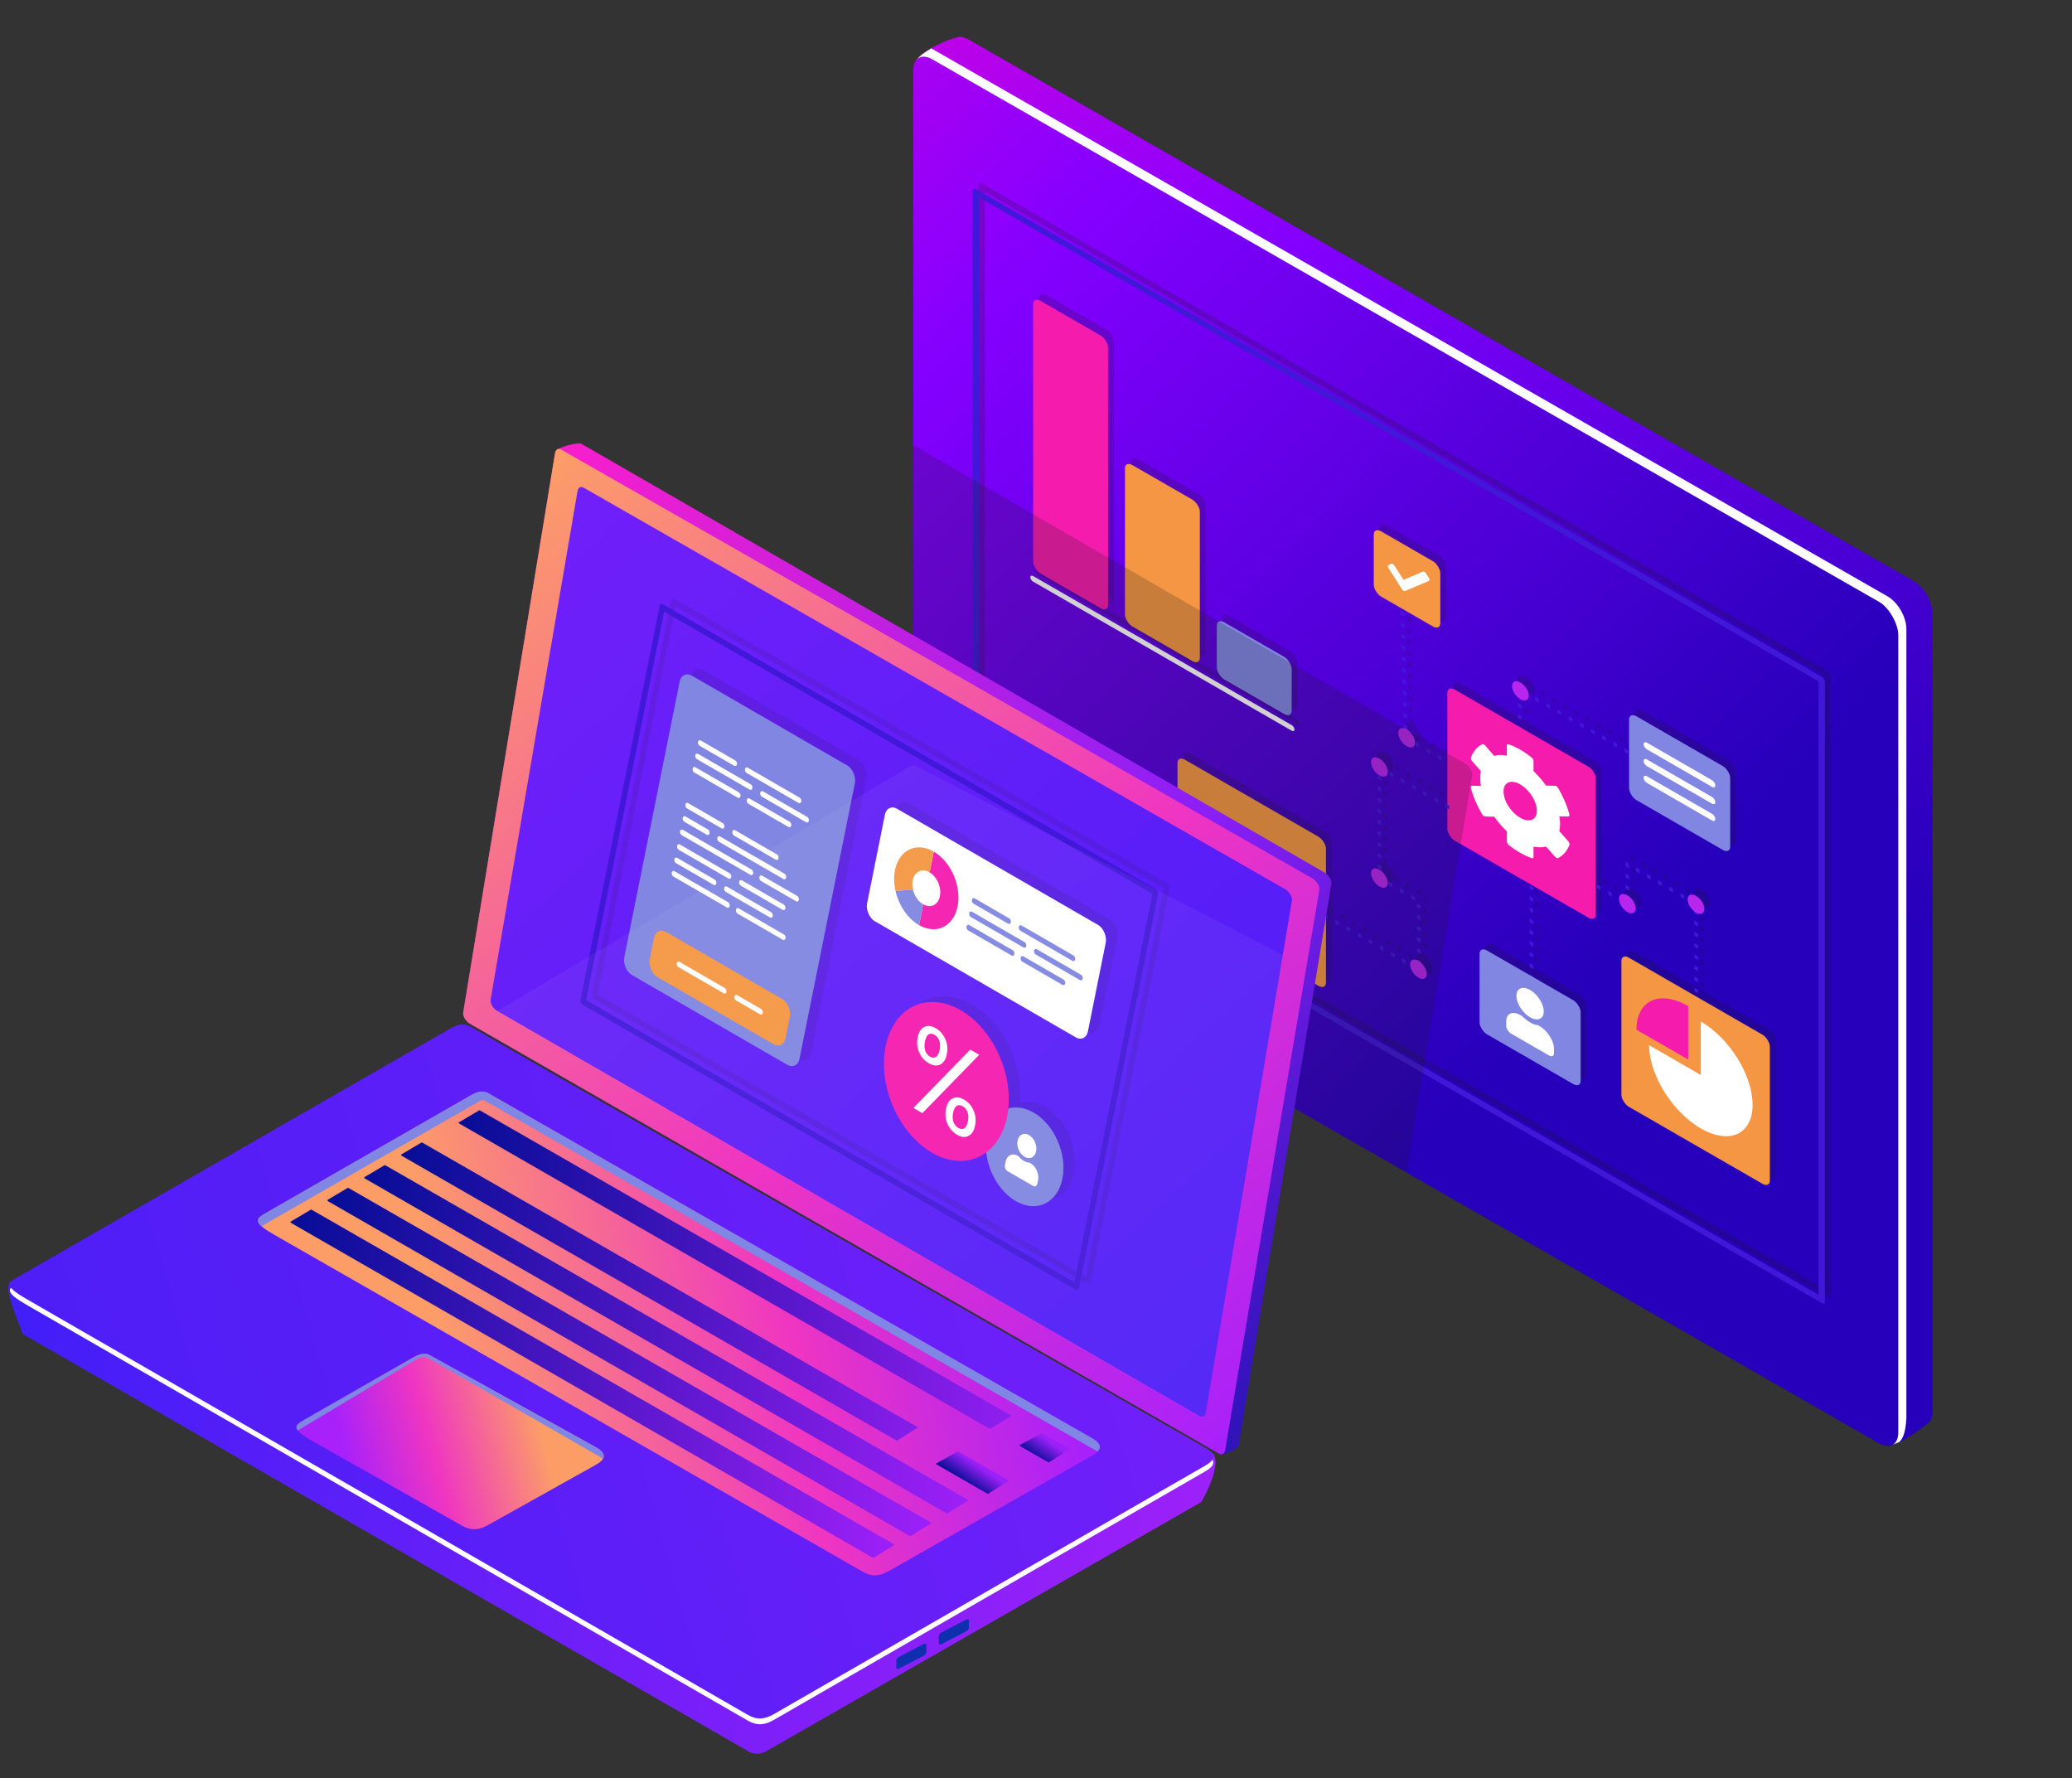 <svg xmlns="http://www.w3.org/2000/svg" xmlns:xlink="http://www.w3.org/1999/xlink" width="717.529" height="615.67" fill="none"><rect width="100%" height="100%" fill="#333333" stroke="none"/><defs><linearGradient id="b"><stop offset="0" style="stop-color:#fa02d1;stop-opacity:1"/><stop offset=".455" style="stop-color:#8400ff;stop-opacity:1"/><stop offset="1" style="stop-color:#2600ba;stop-opacity:1"/></linearGradient><linearGradient xlink:href="#b" id="i" x1="64.583" x2="451.458" y1="74.339" y2="359.723" gradientTransform="translate(-40.902 -29.08)" gradientUnits="userSpaceOnUse"/><linearGradient xlink:href="#b" id="h" x1="60.078" x2="395.227" y1="100.551" y2="583.135" gradientTransform="translate(-35.49 -49.413)" gradientUnits="userSpaceOnUse"/><linearGradient xlink:href="#c" id="j" x1="348.006" x2="240.03" y1="98.052" y2="82.644" gradientTransform="matrix(3.78 0 0 3.78 -899.354 149.48)" gradientUnits="userSpaceOnUse"/><linearGradient id="c"><stop offset="0" style="stop-color:#9c20f9;stop-opacity:1"/><stop offset="1" style="stop-color:#421ef8;stop-opacity:1"/></linearGradient><linearGradient xlink:href="#c" id="k" x1="348.006" x2="240.03" y1="98.052" y2="82.644" gradientTransform="matrix(3.78 0 0 3.78 -899.354 149.48)" gradientUnits="userSpaceOnUse"/><linearGradient xlink:href="#d" id="l" x1="304.529" x2="368.21" y1="-79.36" y2="-79.36" gradientTransform="matrix(3.283 1.872 0 3.78 -861.041 126.23)" gradientUnits="userSpaceOnUse"/><linearGradient id="d"><stop offset="0" style="stop-color:#060d95;stop-opacity:1"/><stop offset="1" style="stop-color:#9d20f8;stop-opacity:1"/></linearGradient><linearGradient xlink:href="#e" id="m" x1="416.45" x2="293.038" y1="-137.639" y2="-84.45" gradientTransform="matrix(3.137 2.107 0 3.78 -899.354 149.48)" gradientUnits="userSpaceOnUse"/><linearGradient id="e"><stop offset="0" style="stop-color:#701ff9;stop-opacity:1"/><stop offset="1" style="stop-color:#4f1ef7;stop-opacity:1"/></linearGradient><linearGradient xlink:href="#f" id="n" x1="334.09" x2="406.127" y1="-165.21" y2="-111.64" gradientUnits="userSpaceOnUse"/><linearGradient id="f"><stop offset="0" style="stop-color:#f71fcd;stop-opacity:1"/><stop offset=".607" style="stop-color:#8a1ff6;stop-opacity:1"/><stop offset="1" style="stop-color:#3013b9;stop-opacity:1"/></linearGradient><linearGradient xlink:href="#g" id="o" x1="334.09" x2="403.504" y1="-165.21" y2="-108.301" gradientUnits="userSpaceOnUse"/><linearGradient id="g"><stop offset="0" style="stop-color:#fc9d68;stop-opacity:1"/><stop offset=".566" style="stop-color:#ef35c2;stop-opacity:1"/><stop offset="1" style="stop-color:#a821fa;stop-opacity:1"/></linearGradient><linearGradient xlink:href="#e" id="p" x1="336.465" x2="400.953" y1="-162.91" y2="-113.922" gradientUnits="userSpaceOnUse"/><linearGradient xlink:href="#g" id="q" x1="332.118" x2="406.594" y1="-115.914" y2="-132.346" gradientTransform="matrix(3.137 2.107 0 3.78 -899.354 149.48)" gradientUnits="userSpaceOnUse"/><linearGradient xlink:href="#g" id="r" x1="347.469" x2="323.788" y1="-98.988" y2="-89.85" gradientTransform="matrix(3.137 2.107 0 3.78 -899.354 149.48)" gradientUnits="userSpaceOnUse"/><linearGradient xlink:href="#d" id="s" x1="304.529" x2="368.21" y1="-79.36" y2="-79.36" gradientTransform="matrix(3.283 1.872 0 3.78 -899.354 149.48)" gradientUnits="userSpaceOnUse"/><linearGradient xlink:href="#d" id="t" x1="304.529" x2="368.21" y1="-79.36" y2="-79.36" gradientTransform="matrix(3.283 1.872 0 3.78 -886.583 141.948)" gradientUnits="userSpaceOnUse"/><linearGradient xlink:href="#d" id="u" x1="304.529" x2="368.21" y1="-79.36" y2="-79.36" gradientTransform="matrix(3.283 1.872 0 3.78 -873.812 134.089)" gradientUnits="userSpaceOnUse"/><linearGradient xlink:href="#d" id="v" x1="304.529" x2="368.21" y1="-79.36" y2="-79.36" gradientTransform="matrix(3.283 1.872 0 3.78 -861.041 126.23)" gradientUnits="userSpaceOnUse"/><linearGradient xlink:href="#d" id="w" x1="353.445" x2="353.686" y1="-78.038" y2="-80.471" gradientTransform="matrix(3.283 1.872 0 3.78 -829.54 144.642)" gradientUnits="userSpaceOnUse"/><linearGradient xlink:href="#d" id="x" x1="304.529" x2="368.21" y1="-79.36" y2="-79.36" gradientTransform="matrix(3.283 1.872 0 3.78 -841.067 115.096)" gradientUnits="userSpaceOnUse"/><linearGradient xlink:href="#d" id="y" x1="353.445" x2="353.686" y1="-78.038" y2="-80.471" gradientTransform="matrix(3.283 1.872 0 3.78 -808.47 133.76)" gradientUnits="userSpaceOnUse"/></defs><path d="M332.365 12.735a1.494 1.494 0 0 0-.225.03c-1.398.296-2.975.805-4.568 1.44h-.002c-4.213 1.683-8.54 4.28-9.985 6.382.428.983.843 1.956.86 2.07l2.968.588s5.525 1.035 5.698 1.035c.003 0 .05-.02.056-.022v268.588c0 4.192 2.928 9.245 6.565 11.328l320.395 196.197c4.27-.023 13.63-7.577 14.04-8.046.66-.803 1.041-1.991 1.041-3.506v-276.33c0-4.192-2.927-9.244-6.564-11.328L335.1 13.497c-.862-.334-1.944-.807-2.736-.762z" style="fill:url(#h);fill-opacity:1;stroke:none;stroke-width:1.225;stroke-linecap:round;stroke-linejoin:round;paint-order:fill markers stroke"/><path d="M322.484 16.762c-2.185 1.274-4.063 2.609-4.899 3.825.428.983.843 1.956.86 2.07l2.968.588s5.525 1.035 5.698 1.035c.003 0 .05-.02.056-.022v268.588c0 4.192 2.928 9.245 6.565 11.328L654.126 500.37c.96-.005 2.194-.424 3.508-1.024 1.353-1.101 2.241-3.367 2.541-8.136V217.786c0-4.192-2.927-9.243-6.564-11.326L322.667 16.846c-.062-.035-.12-.05-.181-.084h-.002z" style="fill:#fff;fill-opacity:1;stroke:none;stroke-width:1.225;stroke-linecap:round;stroke-linejoin:round;paint-order:fill markers stroke"/><rect width="393.011" height="291.367" x="364.328" y="-164.436" ry="7.566" style="fill:url(#i);fill-opacity:1;stroke:none;stroke-width:1.315;stroke-linecap:round;stroke-linejoin:round;paint-order:fill markers stroke" transform="skewY(29.811) scale(.868 1)"/><g transform="matrix(1.289 .743 0 1.289 700.817 408.8)"><path d="M-279.94-106.496a.856.856 0 0 0-.856.856V60.862a.856.856 0 0 0 .856.855h227.209a.856.856 0 0 0 .855-.855V-105.64a.856.856 0 0 0-.855-.856zm.855 1.713h225.498V60.004h-225.498zm16.51 18.27c-1.108 0-2 .892-2 2v69.236c0 1.108.892 2 2 2h16.115c1.108 0 2-.892 2-2v-69.236c0-1.108-.892-2-2-2zm91.506 9.164c-1.108 0-2 .892-2 2v13.535c0 1.108.892 2 2 2h13.879c1.108 0 2-.892 2-2v-13.535c0-1.108-.892-2-2-2zm68.595 10.142c-1.108 0-2 .892-2 2v18.522c0 1.108.892 2 2 2h23.162c1.108 0 2-.892 2-2v-18.522c0-1.108-.892-2-2-2zm-62.363 8.186-1 .025.025.998 1-.023zm31.162.713a2.249 2.249 0 0 0-2.25 2.25 2.249 2.249 0 0 0 2.25 2.248 2.249 2.249 0 0 0 2.248-2.248 2.249 2.249 0 0 0-2.248-2.25zm3.96 1.506v1h1v-1zm3 0v1h1v-1zm3 0v1h1v-1zm3 0v1h1v-1zm3 0v1h1v-1zm3 0v1h1v-1zm3 0v1h1v-1zm3 0v1h1v-1zm3 0v1h1v-1zm-132.19.176c-1.108 0-2 .892-2 2v39.35c0 1.107.892 2 2 2h16.115c1.108 0 2-.893 2-2v-39.35c0-1.108-.892-2-2-2zm73.144.603-1 .025.026 1 1-.025zm.076 3-1 .025.026 1 1-.025zm30.327.578v1h1v-1zm-30.25 2.42-1 .025.025 1 1-.025zm30.25.58v1h1v-1zm-30.174 2.42-1 .025.025 1 .998-.025zm30.174.58v.213H-151.3c-1.108 0-2 .892-2 2v30.063h-.515v1h.515v5.51c0 1.107.892 2 2 2h35.885c1.108 0 2-.893 2-2v-36.573c0-1.108-.892-2-2-2h-17.943v-.213zm-30.1 2.418-.998.026.025 1 .998-.026zm.076 3-.998.026.026 1 .998-.026zm.076 2.998-.998.026.026 1 .998-.026zm.077 3-1 .026.025 1 1-.026zm.076 2.998-1 .026.025 1 1-.026zm.076 3-1 .026.025 1 .233-.006a2.249 2.249 0 0 0-1.66 2.168 2.249 2.249 0 0 0 2.25 2.248 2.249 2.249 0 0 0 2.248-2.248 2.249 2.249 0 0 0-2.073-2.243zm-49.158.416c-1.108 0-2 .892-2 2v11.338c0 1.108.892 2 2 2h16.115c1.108 0 2-.892 2-2v-11.338c0-1.108-.892-2-2-2zm126.734.422a2.249 2.249 0 0 0-2.248 2.25 2.249 2.249 0 0 0 1.8 2.197v.475h1v-.496a2.249 2.249 0 0 0 1.696-2.176 2.249 2.249 0 0 0-2.248-2.25zm-18.924 1.66v1.26h1v-.76l-.26.26v-.76zm2.74 0v1h1v-1zm3 0v1h1v-1zm3 0v1h1v-1zm3 0v1h1v-1zm3 0v1h1v-1zm-71.158.366v1h1v-1zm3 0v1h1v-1zm3 0v1h1v-1zm50.418 2.894v1h1v-1zm18.477 2.002v1h1v-1zm-18.477.998v1h1v-1zm18.477 2.002v1h1v-1zm-18.002.56a2.249 2.249 0 0 0-2.25 2.25 2.249 2.249 0 0 0 2.25 2.249 2.249 2.249 0 0 0 2.248-2.248 2.249 2.249 0 0 0-2.248-2.25zm-66.602 1.678a2.249 2.249 0 0 0-2.248 2.248 2.249 2.249 0 0 0 2.248 2.25 2.249 2.249 0 0 0 2.25-2.25 2.249 2.249 0 0 0-2.25-2.248zm58.444.076v1h1v-1zm3 0v1h1v-1zm23.16.686v1h1v-1zm-81.867 1.102v1h1v-1zm3 0v1h1v-1zm3 0v1h1v-1zm3 0v1h1v-1zm3 0v1h1v-1zm69.867 1.898v1h1v-1zm-177.627.822a.75.75 45 0 0-.75.75.75.75 45 0 0 .75.75h69.455a.75.75 45 0 0 .75-.75.75.75 45 0 0-.75-.75zm92.52.041v1h1v-1zm85.107 2.137v1h1v-1zm-85.108.863v1h1v-1zm85.108 2.137v1h1v-1zm-85.108.863v1h1v-1zm40.846.055v1h1v-1zm44.262 2.082v1h1v-1zm-85.108.863v1h1v-1zm40.846.055v1h1v-1zm26.672 1.162c-1.108 0-2 .892-2 2v36.057c0 1.108.892 2 2 2h35.885c1.108 0 2-.892 2-2V.809c0-1.108-.892-2-2-2zM-172.056.592v1h1v-1Zm40.846.055v1h1v-1Zm-40.846 2.945v1h1v-1zm40.846.055v1h1v-1zm-40.846 2.945v1h1v-1Zm40.846.055v1h1v-1Zm-40.846 2.945v1h1v-1Zm40.846.055v1h1v-1Zm-40.846 2.945v1h1v-1zm40.846.055v1h1v-1zm-40.342 1.162a2.249 2.249 0 0 0-2.248 2.25 2.249 2.249 0 0 0 2.248 2.248 2.249 2.249 0 0 0 2.25-2.248 2.249 2.249 0 0 0-2.25-2.25zm-52.24.576c-1.108 0-2 .892-2 2v36.057c0 1.108.892 2 2 2h35.885c1.108 0 2-.892 2-2V35.059h.47v-1h-.47V16.385c0-1.108-.892-2-2-2zm54.746 1.198v1h1v-1zm3 0v1h1v-1zm3 0v1h1v-1zm31.836.064v1h1v-1zm-30.27 1.37v1h1v-1zm30.27 1.63v.207h-11.437c-1.108 0-2 .892-2 2v18.521c0 1.108.892 2 2 2h23.162c1.108 0 2-.892 2-2V20.854c0-1.108-.892-2-2-2h-10.725v-.207zm-30.27 1.37v1h1v-1zm0 3v1h1v-1zm0 3v1h1v-1zm0 3v1h1v-1zm0 3v.284a2.249 2.249 0 0 0-1.837 2.207 2.249 2.249 0 0 0 2.248 2.248 2.249 2.249 0 0 0 2.25-2.248 2.249 2.249 0 0 0-1.66-2.17v-.322zm-21.957 2.042v1h1v-1zm3 0v1h1v-1zm3 0v1h1v-1zm3 0v1h1v-1zm3 0v1h1v-1zm3 0v1h1v-1zm3 0v1h1v-1z" style="color:#000;opacity:.2;fill:#1a1a1a;stroke-dasharray:1,2;-inkscape-stroke:none"/><g transform="translate(25.662 -32.095)"><path d="M-132.639 8.01v1.26h1v-.76l-.26.26v-.76Zm2.74 0v1h1v-1zm3 0v1h1v-1zm3 0v1h1v-1zm3 0v1h1v-1zm3 0v1h1v-1zm3 0v1h1v-1zm.737 2.261v1h1v-1zm-18.477.999v1h1v-1zm18.477 2.001v1h1v-1zm-18.477.999v1h1v-1zm18.477 2.001v1h1v-1zm-18.477.999v1h1v-1zm-10.683 1.316v1h1v-1zm3 0v1h1v-1zm3 0v1h1v-1zm3 0v1h1v-1zm20.16.685v1h1v-1zm0 3v1h1v-1zm0 3v1h1v-1zm0 3v1h1v-1zm0 3v1h1v-1zm0 3v1h1v-1zM-159.93-22.26v1h1v-1zm3 0v1h1v-1zm3 0v1h1v-1zm3 0v1h1v-1zm3 0v1h1v-1zm3 0v1h1v-1zm3 0v1h1v-1zm3 0v1h1v-1zm3 0v1h1v-1zm3 0v1h1v-1zm3 0v1h.1v-1zm-31.642 1.358v1h1v-1zm0 3v1h1v-1zm0 3v1h1v-1zm0 3v1h1v-1zm0 3v1h1v-1zM-192.203-30.477l-1 .026.025.998 1-.026zm.076 2.998-1 .026.025 1 1-.026zm.076 3-1 .026.026.998 1-.024zm.076 2.999-1 .025.026 1 1-.025zm.077 3-1 .025.025 1 1-.025zm.076 2.998-1 .025.025 1 1-.025zm.076 3-1 .025.025 1 .999-.025zm.074 2.998-.998.025.026 1 .998-.025zm.076 3-.998.025.026 1 .998-.025zm.077 2.998-.998.025.025 1 .998-.025zm.076 3-1 .025.025 1 1-.025zm.076 2.998-1 .025.025 1 1-.025zm.076 3-1 .025.026 1 1-.025zm.073 2.863.004.135-1 .025.021.84h1.137v-1zm2.162 0v1h1v-1zm3 0v1h1v-1zm3 0v1h1v-1zm3 0v1h1v-1z" style="color:#000;fill:#4118d8;stroke-dasharray:1,2;-inkscape-stroke:none"/><rect width="17.879" height="17.535" x="-200.283" y="-42.807" ry="2" style="fill:#f49643;fill-opacity:1;stroke-linecap:round;stroke-linejoin:round"/><path d="M-158.424 26.19v1h1v-1zm0 3v1h1v-1zm0 3v1h1v-1zm0 3v1h1v-1zm0 3v1h1v-1zm0 3v1h1v-1zm0 3v1h1v-1zm0 3v1h1v-1zm0 3v1h1v-1zm0 3v1h1v-1z" style="color:#000;fill:#4118d8;stroke-dasharray:1,2;-inkscape-stroke:none"/><rect width="39.885" height="40.572" x="-180.512" y="-11.69" ry="2" style="fill:#f51bad;fill-opacity:1;stroke-linecap:round;stroke-linejoin:round"/><rect width="27.163" height="22.521" x="-131.688" y="-32.664" ry="2" style="fill:#8186e2;fill-opacity:1;stroke-linecap:round;stroke-linejoin:round"/><rect width="39.885" height="40.057" x="-133.751" y="33.352" ry="2" style="fill:#f49643;fill-opacity:1;stroke-linecap:round;stroke-linejoin:round"/><path d="M-112.406 39.369a13.898 14.355 0 0 1 12.84 8.862 13.898 14.355 0 0 1-3.013 15.643 13.898 14.355 0 0 1-15.146 3.112 13.898 14.355 0 0 1-8.579-13.262h13.898z" style="fill:#fff;fill-opacity:1;stroke-width:1.064;stroke-linecap:round;stroke-linejoin:round"/><path d="M-129.708 51.536A13.898 14.355 0 0 1-115.81 37.18v14.355z" style="fill:#f51bad;fill-opacity:1;stroke-width:1.064;stroke-linecap:round;stroke-linejoin:round"/><g style="font-size:28.604px;line-height:1.25;font-family:Poppins;-inkscape-font-specification:Poppins;text-align:center;letter-spacing:0;word-spacing:0;text-anchor:middle;stroke-width:1.532"><path d="m-148.035 11.469-2.403-1.341c.28-1.341.28-2.626 0-3.967l2.403-1.34a.642.642 0 0 0 .28-.783c-.615-2.011-1.677-3.799-3.018-5.307a.677.677 0 0 0-.838-.112l-2.402 1.34a11.23 11.23 0 0 0-3.352-1.955v-2.737c0-.28-.224-.559-.559-.615-2.067-.503-4.134-.447-6.09 0-.335.056-.502.336-.502.615v2.737a10.006 10.006 0 0 0-3.408 2.012l-2.403-1.397a.677.677 0 0 0-.838.112c-1.34 1.508-2.402 3.296-3.016 5.307-.112.28 0 .615.279.782l2.402 1.341a11.818 11.818 0 0 0 0 3.967l-2.402 1.34c-.28.168-.391.503-.28.783.615 2.011 1.677 3.799 3.017 5.307.224.224.56.28.838.112l2.403-1.34c1.005.837 2.123 1.508 3.408 1.954v2.738c0 .28.223.559.503.67 2.067.447 4.134.391 6.09 0 .334-.111.558-.39.558-.67v-2.738a11.23 11.23 0 0 0 3.352-1.955l2.402 1.34c.28.169.615.113.838-.11 1.397-1.51 2.403-3.297 3.073-5.308a.751.751 0 0 0-.335-.782zm-12.906 1.117c-2.514 0-4.47-1.955-4.47-4.47a4.447 4.447 0 0 1 4.47-4.469 4.483 4.483 0 0 1 4.47 4.47 4.447 4.447 0 0 1-4.47 4.469z" aria-label="cog" style="font-weight:900;font-family:&quot;Font Awesome 5 Free&quot;;-inkscape-font-specification:&quot;Font Awesome 5 Free Heavy&quot;;fill:#fff"/></g><path d="M-126.875-27.203a.9.9 0 0 0-.9.9.9.9 0 0 0 .9.9h17.45a.9.9 0 0 0 .9-.9.9.9 0 0 0-.9-.9zm0 4.512a.9.9 0 0 0-.9.9.9.9 0 0 0 .9.9h17.45a.9.9 0 0 0 .9-.9.9.9 0 0 0-.9-.9zm0 4.513a.9.9 0 0 0-.9.9.9.9 0 0 0 .9.901h17.45a.9.9 0 0 0 .9-.9.9.9 0 0 0-.9-.9z" style="color:#000;fill:#fff;stroke-linecap:round;-inkscape-stroke:none"/><g style="font-size:11.188px;line-height:1.25;font-family:Poppins;-inkscape-font-specification:Poppins;text-align:center;letter-spacing:0;word-spacing:0;text-anchor:middle;stroke-width:.599"><path d="M-192.703-30.465a.58.58 0 0 0 .808 0l6.425-6.424a.58.58 0 0 0 0-.809l-.787-.786a.554.554 0 0 0-.787 0l-5.244 5.244-2.47-2.447a.554.554 0 0 0-.786 0l-.787.786a.58.58 0 0 0 0 .809z" aria-label="check" style="font-weight:900;font-family:&quot;Font Awesome 5 Free&quot;;-inkscape-font-specification:&quot;Font Awesome 5 Free Heavy&quot;;fill:#fff"/></g><circle cx="-160.889" cy="-21.517" r="2.249" style="fill:#b826ed;fill-opacity:1;stroke-width:1.8;stroke-linecap:round;stroke-linejoin:round;stroke-miterlimit:4;stroke-dasharray:none"/><circle cx="-191.444" cy="8.699" r="2.249" style="fill:#b826ed;fill-opacity:1;stroke-width:1.8;stroke-linecap:round;stroke-linejoin:round;stroke-miterlimit:4;stroke-dasharray:none"/><circle cx="-132.164" cy="19.081" r="2.249" style="fill:#b826ed;fill-opacity:1;stroke-width:1.8;stroke-linecap:round;stroke-linejoin:round;stroke-miterlimit:4;stroke-dasharray:none"/><circle cx="-113.715" cy="8.598" r="2.249" style="fill:#b826ed;fill-opacity:1;stroke-width:1.8;stroke-linecap:round;stroke-linejoin:round;stroke-miterlimit:4;stroke-dasharray:none"/><path d="M-199.27 20.373v.762h.739l-.239.238h.74v-1zm3.24 0v1h1v-1zm3 0v1h1v-1zm3 0v1h1v-1zm3 0v1h1v-1zm3 0v1h1v-1zm3 0v1h1v-1zm-18.24 2.762v1h1v-1zm0 3v1h1v-1zm0 3v1h1v-1zm0 3v1h1v-1zm0 3v1h1v-1zm0 3v1h1v-1zm0 3v1h1v-1zm0 3v1h1v-1zm0 3v1h1v-1zm.5 2.99.01.01h-.51v.99h1.01v-1zm2.51 0v1h1v-1zm3 0v1h1v-1zm3 0v1h1v-1zm1.567 1.434v1h1v-1zm0 3v1h1v-1zm0 3v1h1v-1zm0 3v1h1v-1zm0 3v1h1v-1zm0 3v1h1v-1zm-24.957 2.043v1h1v-1zm3 0v1h1v-1zm3 0v1h1v-1zm3 0v1h1v-1zm3 0v1h1v-1zm3 0v1h1v-1zm3 0v1h1v-1zm3 0v1h1v-1zm3 0v1h1v-1z" style="color:#000;fill:#4118d8;stroke-dasharray:1,2;-inkscape-stroke:none"/><rect width="27.163" height="22.521" x="144.699" y="-75.918" ry="2" style="fill:#8186e2;fill-opacity:1;stroke-linecap:round;stroke-linejoin:round" transform="scale(-1)"/><rect width="39.885" height="40.057" x="213.122" y="-88.983" ry="2" style="fill:#f49643;fill-opacity:1;stroke-linecap:round;stroke-linejoin:round" transform="scale(-1)"/><circle cx="20.757" cy="198.765" r="2.249" style="fill:#b826ed;fill-opacity:1;stroke-width:1.8;stroke-linecap:round;stroke-linejoin:round;stroke-miterlimit:4;stroke-dasharray:none" transform="rotate(90)"/><circle cx="50.6" cy="198.765" r="2.249" style="fill:#b826ed;fill-opacity:1;stroke-width:1.8;stroke-linecap:round;stroke-linejoin:round;stroke-miterlimit:4;stroke-dasharray:none" transform="rotate(90)"/><circle cx="69.049" cy="188.282" r="2.249" style="fill:#b826ed;fill-opacity:1;stroke-width:1.8;stroke-linecap:round;stroke-linejoin:round;stroke-miterlimit:4;stroke-dasharray:none" transform="rotate(90)"/></g><path d="M-132.618 32.562a3.674 3.674 0 0 0 3.666-3.667c0-2.005-1.661-3.666-3.666-3.666a3.674 3.674 0 0 0-3.667 3.666 3.655 3.655 0 0 0 3.667 3.667zm2.55.917h-.488c-.63.315-1.318.458-2.062.458-.745 0-1.461-.143-2.091-.458h-.487c-2.12 0-3.839 1.747-3.839 3.867v1.175c0 .773.602 1.375 1.375 1.375h10.083c.745 0 1.375-.602 1.375-1.375v-1.175c0-2.12-1.747-3.867-3.867-3.867z" style="font-weight:900;font-size:14.667px;line-height:1.25;font-family:&quot;Font Awesome 5 Free&quot;;-inkscape-font-specification:&quot;Font Awesome 5 Free Heavy&quot;;text-align:center;letter-spacing:0;word-spacing:0;text-anchor:middle;fill:#fff;stroke-width:1.666"/><path d="M-281.492-104.049a.856.856 0 0 0-.856.856V63.309a.856.856 0 0 0 .856.855h227.209a.856.856 0 0 0 .855-.855v-166.502a.856.856 0 0 0-.855-.856zm.855 1.713h225.498V62.451h-225.498Z" style="color:#000;fill:#4118d8;stroke-linecap:round;stroke-linejoin:round;-inkscape-stroke:none"/><g style="font-size:18.667px;line-height:1.25;font-family:Poppins;-inkscape-font-specification:Poppins;text-align:center;letter-spacing:0;word-spacing:0;text-anchor:middle"><path d="M-198.433 34.49c-.839.657-1.896 1.459-5.615 4.157-.729.546-2.078 1.75-3.354 1.75-1.313 0-2.625-1.204-3.39-1.75-3.72-2.698-4.777-3.5-5.615-4.157-.146-.11-.328 0-.328.183v7.437c0 .984.765 1.75 1.75 1.75h15.166a1.75 1.75 0 0 0 1.75-1.75v-7.437c0-.183-.218-.292-.364-.183zm-8.969 4.703c.839.037 2.042-1.057 2.661-1.494 4.85-3.5 5.214-3.829 6.308-4.704a.83.83 0 0 0 .364-.692v-.693c0-.948-.802-1.75-1.75-1.75h-15.166a1.75 1.75 0 0 0-1.75 1.75v.693c0 .291.109.547.328.692 1.094.875 1.458 1.204 6.307 4.704.62.437 1.823 1.53 2.698 1.494z" aria-label="envelope" style="font-weight:900;font-family:&quot;Font Awesome 5 Free&quot;;-inkscape-font-specification:&quot;Font Awesome 5 Free Heavy&quot;;fill:#fff"/></g><path d="M-266.127-8.252h69.454" style="color:#000;fill:#fff;stroke-width:1.5;stroke-linecap:round;-inkscape-stroke:none"/><path d="M-266.127-9.002a.75.75 0 0 0-.75.75.75.75 0 0 0 .75.75h69.455a.75.75 0 0 0 .75-.75.75.75 0 0 0-.75-.75z" style="color:#000;fill:#fff;stroke-linecap:round;-inkscape-stroke:none"/><rect width="20.114" height="73.236" x="-266.127" y="-84.067" ry="2" style="fill:#f51bad;fill-opacity:1;stroke:none;stroke-width:2;stroke-linecap:round;stroke-linejoin:round;stroke-miterlimit:4;stroke-dasharray:none;stroke-dashoffset:0"/><rect width="20.114" height="43.349" x="-241.457" y="-54.179" ry="2" style="fill:#f49643;fill-opacity:1;stroke:none;stroke-width:1.539;stroke-linecap:round;stroke-linejoin:round;stroke-miterlimit:4;stroke-dasharray:none;stroke-dashoffset:0"/><rect width="20.114" height="15.338" x="-216.787" y="-26.168" ry="2" style="fill:#8186e2;fill-opacity:1;stroke:none;stroke-width:.915;stroke-linecap:round;stroke-linejoin:round;stroke-miterlimit:4;stroke-dasharray:none;stroke-dashoffset:0"/></g><path d="M316.12 154.035v146.45c0 4.191 2.927 9.244 6.564 11.327l164.377 94.18 22.753-137.558c.238-1.435-1.015-3.211-2.275-3.938l-191.42-110.46z" style="opacity:.2;fill:#1a1a1a;fill-opacity:1;stroke-width:2.708;stroke-linecap:round;stroke-linejoin:round;paint-order:markers fill stroke"/><path d="M159.65 354.762c-1.706.171-3.323 1.2-5.29 2.33L6.2 442.204c-.895.514-1.643.966-2.14 1.426l-.15-.086c-3.259 2.23 2.966 14.59 3.935 18.29l250.649 144.14c2.716 1.826 5.232 1.446 7.64-.116l149.811-85.789c.46-.63 8.451-14.736 3.064-17.566a10.447 10.447 0 0 0-1.742-1.225L162.912 355.544c-1.182-.677-2.238-.884-3.262-.782z" style="fill:url(#j);fill-opacity:1;stroke:none;stroke-width:1px;stroke-linecap:butt;stroke-linejoin:miter;stroke-opacity:1"/><path d="M3.909 443.543c-3.259 2.23 2.967 14.592 3.936 18.292l250.65 144.138c2.716 1.827 5.232 1.446 7.64-.116l149.81-85.788c.47-.64 8.744-15.243 2.78-17.713l-157.336 88.45z" style="fill:url(#k);fill-opacity:1;stroke:none;stroke-width:1px;stroke-linecap:butt;stroke-linejoin:miter;stroke-opacity:1"/><path d="m146.255 395.64 201.397 115.678c.151.086.424.383.273.47-2.143 1.23-4.932 3.112-6.97 4.283-.167.097-.325.155-.486-.008L139.19 400.243c-.15-.086-.422-.38-.273-.47l6.877-4.081c.221-.128.292-.148.46-.051z" style="fill:url(#l);fill-opacity:1;stroke-width:1.515;stroke-linecap:round;stroke-linejoin:round;paint-order:markers fill stroke"/><path d="M159.65 356.762c-1.706.171-3.323 1.2-5.29 2.33L6.2 444.204c-3.559 2.044-4.819 3.091 3.013 7.605l249.771 143.975c3.146 1.813 5.814 1.574 8.961-.238l149.445-86.083c3.995-2.3 3.366-4.186-.123-6.185L162.912 357.544c-1.182-.677-2.238-.884-3.262-.782z" style="fill:#fff;fill-opacity:1;stroke-width:2.7;stroke-linecap:round;stroke-linejoin:round;paint-order:markers fill stroke"/><path d="m162.911 355.543 254.357 145.735c3.489 1.998 4.118 3.884.123 6.185l-149.446 86.082c-3.146 1.812-5.815 2.053-8.961.239L9.21 449.809c-7.83-4.514-6.569-5.56-3.01-7.605l148.158-85.112c3.149-1.809 5.401-3.354 8.552-1.55z" style="fill:url(#m);fill-opacity:1;stroke-width:2.7;stroke-linecap:round;stroke-linejoin:round;paint-order:markers fill stroke"/><path d="m336.194-166.813 78.632.017c.384 0 .767.278.694.694l-9.812 56.294c-.06.347-1.215 1.418-1.822 1.751-.121.067-.223.064-.287.064l-79.211.196c-.385.001-.767-.279-.695-.695l9.702-56.023c.02-.112.034-.299.299-.557.722-.705 2.218-1.74 2.5-1.74z" style="fill:url(#n);fill-opacity:1;stroke-width:.77;stroke-linecap:round;stroke-linejoin:round;paint-order:markers fill stroke" transform="matrix(3.274 1.888 0 3.78 -899.354 149.48)"/><path d="m334.09-165.21 79.46-.408c.386-.002.769.279.695.695l-9.952 56.235c-.074.417-.31.694-.694.695l-79.211.196c-.385.001-.767-.279-.695-.695l9.702-56.023c.072-.416.309-.693.695-.695z" style="fill:url(#o);fill-opacity:1;stroke-width:.77;stroke-linecap:round;stroke-linejoin:round;paint-order:markers fill stroke" transform="matrix(3.274 1.888 0 3.78 -899.354 149.48)"/><path d="m336.465-162.91 74.186-.279c.385 0 .768.279.694.695l-9.103 51.4c-.074.417-.31.695-.695.695l-74.26-.01c-.384 0-.769-.279-.694-.695l9.178-51.11c.074-.418.309-.694.694-.696z" style="fill:url(#p);fill-opacity:1;stroke-width:.77;stroke-linecap:round;stroke-linejoin:round;paint-order:markers fill stroke" transform="matrix(3.274 1.888 0 3.78 -899.354 149.48)"/><path d="M232.803 207.263a1.181.847 68.65 0 0-.403.579l-27.443 136.56a1.181.847 68.65 0 0 .668 1.53l170.887 98.644a1.181.847 68.65 0 0 1.08-.522l27.443-136.56a1.181.847 68.65 0 0-.668-1.53L233.48 207.32a1.181.847 68.65 0 0-.677-.057zm1.14 2.612L403.08 307.51 376.05 442.02l-169.137-97.635zm8.26 21.752c-1.386-.127-2.554.777-2.887 2.433l-19.22 95.639c-.444 2.209.771 4.893 2.722 6.02l53.672 30.984c1.952 1.126 3.88.254 4.324-1.955l19.221-95.639c.444-2.209-.771-4.893-2.723-6.02l-53.671-30.982a3.53 3.53 0 0 0-1.438-.48zm71.094 46.064c-1.386-.126-2.554.777-2.887 2.434l-6.21 30.902c-.445 2.209.769 4.893 2.72 6.02l69.473 40.101c1.95 1.127 3.878.256 4.322-1.953l6.21-30.9c.445-2.21-.769-4.895-2.72-6.022l-69.473-40.101a3.523 3.523 0 0 0-1.435-.48zm14.924 67.375a28.43 20.378 68.65 0 0-17.569 15.295 28.43 20.378 68.65 0 0 16.084 36.818 28.43 20.378 68.65 0 0 18.793-.136 17.668 12.664 68.65 0 0 10.213 16.879 17.668 12.664 68.65 0 0 16.156-7.784 17.668 12.664 68.65 0 0-9.994-22.878 17.668 12.664 68.65 0 0-8.781-1.36 28.43 20.378 68.65 0 0-16.47-34.062 28.43 20.378 68.65 0 0-8.432-2.772z" style="opacity:.1;fill:#1a1a1a;fill-opacity:1;stroke:none;stroke-width:1.243;stroke-linecap:round;stroke-linejoin:round;stroke-miterlimit:4;stroke-dasharray:none;stroke-dashoffset:0"/><g transform="matrix(.874 .505 -.206 1.025 517.245 141.85)"><circle cx="-113.182" cy="308.158" r="14.958" style="fill:#8186e2;fill-opacity:1;stroke:none;stroke-width:1.243;stroke-linecap:round;stroke-linejoin:round;stroke-miterlimit:4;stroke-dasharray:none;stroke-dashoffset:0"/><path d="M-281.055 205.199h195.474v133.233h-195.474z" style="fill:none;fill-opacity:1;stroke:#4118d8;stroke-width:2;stroke-linecap:round;stroke-linejoin:round;stroke-miterlimit:4;stroke-dasharray:none;stroke-dashoffset:0"/><rect width="87.526" height="37.928" x="-187.208" y="225.135" ry="3.89" style="fill:#fff;fill-opacity:1;stroke:none;stroke-width:2;stroke-linecap:round;stroke-linejoin:round;stroke-miterlimit:4;stroke-dasharray:none;stroke-dashoffset:0"/><path d="M-149.352 238.686a.9.9 0 1 0 0 1.801h13.62a.9.9 0 1 0 0-1.8zm18.598 0a.9.9 0 1 0 0 1.801h20.488a.9.9 0 1 0 0-1.8zm-18.598 4.512a.9.9 0 1 0 0 1.8h20.791a.9.9 0 1 0 0-1.8zm25.71 0a.9.9 0 1 0 0 1.8h17.449a.9.9 0 1 0 0-1.8zm-25.71 4.514a.9.9 0 1 0 0 1.8h17.145a.9.9 0 1 0 0-1.8zm21.456 0a.9.9 0 1 0 0 1.8h15.808a.9.9 0 1 0 0-1.8z" style="color:#000;fill:#8186e2;fill-opacity:1;stroke-linecap:round;-inkscape-stroke:none"/><path d="m-167.223 231.701.004 7a5.4 5.4 0 0 1 5.348 5.399 5.4 5.4 0 0 1-5.344 5.392l.004 7.002a12.4 12.4 0 0 0 12.34-12.394 12.4 12.4 0 0 0-12.351-12.399z" style="fill:#f51bad;fill-opacity:1;stroke:none;stroke-width:2;stroke-linecap:round;stroke-linejoin:round;stroke-miterlimit:4;stroke-dasharray:none;stroke-dashoffset:0"/><path d="M-167.271 231.7a12.4 12.4 0 0 0-12.399 12.4 12.4 12.4 0 0 0 1.69 6.19l6.064-3.5a5.4 5.4 0 0 1-.754-2.69 5.4 5.4 0 0 1 5.399-5.4 5.4 5.4 0 0 1 .09.003l-.042-7.002a12.4 12.4 0 0 0-.048-.002z" style="fill:#f49643;fill-opacity:1;stroke:none;stroke-width:1px;stroke-linecap:butt;stroke-linejoin:miter;stroke-opacity:1"/><path d="m-171.916 246.79-6.064 3.5a12.4 12.4 0 0 0 10.709 6.208 12.4 12.4 0 0 0 .06-.004l.035-7.006a5.4 5.4 0 0 1-.095.01 5.4 5.4 0 0 1-4.645-2.709z" style="fill:#8186e2;fill-opacity:1;stroke:none;stroke-width:1px;stroke-linecap:butt;stroke-linejoin:miter;stroke-opacity:1"/><rect width="69.454" height="101.087" x="-269.565" y="220.741" ry="3.89" style="fill:#8186e2;fill-opacity:1;stroke:none;stroke-width:2;stroke-linecap:round;stroke-linejoin:round;stroke-miterlimit:4;stroke-dasharray:none;stroke-dashoffset:0"/><path d="M-257.847 238.808a.9.9 0 1 0 0 1.8h13.62a.9.9 0 1 0 0-1.8zm18.598 0a.9.9 0 1 0 0 1.8h20.488a.9.9 0 1 0 0-1.8zm-18.598 4.511a.9.9 0 1 0 0 1.801h20.791a.9.9 0 1 0 0-1.8zm25.71 0a.9.9 0 1 0 0 1.801h17.448a.9.9 0 1 0 0-1.8zm-25.71 4.514a.9.9 0 1 0 0 1.8h17.145a.9.9 0 1 0 0-1.8zm21.455 0a.9.9 0 1 0 0 1.8h15.809a.9.9 0 1 0 0-1.8zM-257.847 259.96a.9.9 0 1 0 0 1.8h13.62a.9.9 0 1 0 0-1.8zm18.598 0a.9.9 0 1 0 0 1.8h16.488a.9.9 0 1 0 0-1.8zm-18.598 4.512a.9.9 0 1 0 0 1.8h8.791a.9.9 0 1 0 0-1.8zm13.71 0a.9.9 0 1 0 0 1.8h25.448a.9.9 0 1 0 0-1.8zm-13.71 4.513a.9.9 0 1 0 0 1.801h27.145a.9.9 0 1 0 0-1.8zm31.455 0a.9.9 0 1 0 0 1.801h13.809a.9.9 0 1 0 0-1.8zM-257.847 273.94a.9.9 0 1 0 0 1.8h19.62a.9.9 0 1 0 0-1.8zm24.598 0a.9.9 0 1 0 0 1.8h16.488a.9.9 0 1 0 0-1.8zm-24.598 4.511a.9.9 0 1 0 0 1.801h14.791a.9.9 0 1 0 0-1.8zm19.71 0a.9.9 0 1 0 0 1.801h17.448a.9.9 0 1 0 0-1.8zm-19.71 4.514a.9.9 0 1 0 0 1.8h21.145a.9.9 0 1 0 0-1.8zm25.455 0a.9.9 0 1 0 0 1.8h17.809a.9.9 0 1 0 0-1.8z" style="color:#000;fill:#fff;fill-opacity:1;stroke-linecap:round;-inkscape-stroke:none"/><rect width="53.853" height="15.195" x="-260.389" y="302.814" ry="3.89" style="fill:#f49643;fill-opacity:1;stroke:none;stroke-width:2;stroke-linecap:round;stroke-linejoin:round;stroke-miterlimit:4;stroke-dasharray:none;stroke-dashoffset:0"/><path d="M-249.602 309.512a.9.9 0 1 0 0 1.8h17.874a.9.9 0 1 0 0-1.8zm22.853 0a.9.9 0 1 0 0 1.8h9.426a.9.9 0 1 0 0-1.8z" style="color:#000;fill:#fff;fill-opacity:1;stroke-linecap:round;-inkscape-stroke:none"/><circle cx="-146.362" cy="299.046" r="24.07" style="fill:#f51bad;fill-opacity:1;stroke:none;stroke-width:2;stroke-linecap:round;stroke-linejoin:round;stroke-miterlimit:4;stroke-dasharray:none;stroke-dashoffset:0"/><g style="font-size:39.574px;line-height:1.25;font-family:Poppins;-inkscape-font-specification:Poppins;text-align:center;letter-spacing:0;word-spacing:0;text-anchor:middle;stroke-width:2.12"><path d="M-159.699 290.676q0-2.69 1.623-4.274 1.622-1.622 4.155-1.622 2.533 0 4.155 1.622 1.623 1.583 1.623 4.274 0 2.73-1.623 4.353-1.622 1.583-4.155 1.583-2.533 0-4.155-1.583-1.623-1.622-1.623-4.353zm23.111-5.461-16.027 27.622h-3.562l16.028-27.622zm-17.333 1.78q-1.345 0-2.137.95-.752.91-.752 2.731 0 1.82.752 2.77.792.95 2.137.95 1.346 0 2.137-.95.792-.99.792-2.77 0-1.82-.792-2.73-.791-.95-2.137-.95zm9.38 20.381q0-2.73 1.622-4.313 1.622-1.623 4.155-1.623 2.533 0 4.115 1.623 1.623 1.583 1.623 4.313 0 2.691-1.623 4.314-1.582 1.622-4.115 1.622-2.533 0-4.155-1.583-1.623-1.622-1.623-4.353zm5.737-3.68q-1.345 0-2.137.95-.791.91-.791 2.73 0 1.781.791 2.73.792.911 2.137.911 1.346 0 2.137-.91.792-.95.792-2.73 0-1.821-.792-2.731-.791-.95-2.137-.95z" aria-label="%" style="fill:#fff"/></g><g style="font-size:39.574px;line-height:1.25;font-family:Poppins;-inkscape-font-specification:Poppins;text-align:center;letter-spacing:0;word-spacing:0;text-anchor:middle;stroke-width:2.12"><g aria-label="%" style="font-size:14.667px;stroke-width:1.666"><path d="M-145.847 307.126a3.674 3.674 0 0 0 3.667-3.667c0-2.005-1.661-3.666-3.667-3.666a3.674 3.674 0 0 0-3.666 3.666 3.655 3.655 0 0 0 3.666 3.667zm2.55.917h-.487c-.63.315-1.318.458-2.063.458-.744 0-1.46-.143-2.09-.458h-.488c-2.12 0-3.838 1.747-3.838 3.867v1.174c0 .774.601 1.375 1.375 1.375h10.083c.745 0 1.375-.601 1.375-1.375v-1.174c0-2.12-1.747-3.867-3.867-3.867z" aria-label="user" style="font-weight:900;font-family:&quot;Font Awesome 5 Free&quot;;-inkscape-font-specification:&quot;Font Awesome 5 Free Heavy&quot;;fill:#fff" transform="translate(32.664 1.032)"/></g></g></g><path d="m314.352 265.816-142.337 84.335c.048.031.096.07.145.098L415.28 490.526c1.26.727 2.034.122 2.275-1.312l26.69-158.584-125.574-64.597c-2-1.282-2.415-1.345-4.32-.217z" style="opacity:.05;fill:#fff;stroke:none;stroke-width:1px;stroke-linecap:butt;stroke-linejoin:miter;stroke-opacity:1"/><path d="M169.64 378.859 377.99 497.87c3.49 1.994 4.131 3.909.122 6.185l-70.34 39.939c-3.159 1.793-5.81 2.043-8.962.239L95.104 427.61c-7.845-4.491-6.57-5.562-3.01-7.605l68.994-39.596c3.15-1.808 5.538-3.574 8.552-1.55z" style="fill:url(#q);fill-opacity:1;stroke-width:2.7;stroke-linecap:round;stroke-linejoin:round;paint-order:markers fill stroke"/><path d="m149.592 469.65 56.59 31.38c3.516 1.95 4.147 3.936.123 6.185l-37.3 20.844c-3.17 1.772-5.8 2.027-8.962.24l-51.566-29.154c-7.869-4.448-6.573-5.567-3.01-7.605l35.572-20.34c3.153-1.803 5.538-3.574 8.552-1.55z" style="fill:url(#r);fill-opacity:1;stroke-width:2.7;stroke-linecap:round;stroke-linejoin:round;paint-order:markers fill stroke"/><path d="M166.955 377.958c-1.897-.015-3.702 1.208-5.867 2.45l-68.995 39.597c-2.576 1.478-3.933 2.452-1.527 4.576l74.5-42.744c2.026-1.17 2.095-1.162 3.703-.233l211.328 120.988c1.588-1.664.611-3.17-2.107-4.722L169.64 378.858c-.942-.633-1.823-.894-2.685-.9zM146.908 468.75c-1.896-.013-3.702 1.21-5.87 2.45l-35.572 20.34c-2.22 1.269-3.558 2.182-2.351 3.765l40.996-24.554c1.726-.931 2.376-1.45 4.322-.405l60.405 34.705c.75-1.401-.31-2.72-2.657-4.021l-56.59-31.379c-.942-.633-1.821-.894-2.683-.9z" style="fill:#8086e3;fill-opacity:1;stroke:none;stroke-width:1px;stroke-linecap:butt;stroke-linejoin:miter;stroke-opacity:1"/><path d="M107.942 418.89 309.34 534.567c.15.087.424.383.273.47-2.144 1.23-4.933 3.113-6.97 4.284-.168.096-.325.154-.487-.007L100.88 423.493c-.151-.087-.423-.381-.273-.47l6.876-4.082c.222-.128.293-.148.46-.05z" style="fill:url(#s);fill-opacity:1;stroke-width:1.515;stroke-linecap:round;stroke-linejoin:round;paint-order:markers fill stroke"/><path d="m120.713 411.359 201.398 115.677c.15.086.424.383.273.47-2.144 1.23-4.933 3.112-6.97 4.283-.168.097-.326.154-.487-.008L113.65 415.961c-.15-.087-.422-.38-.273-.47l6.877-4.082c.222-.127.292-.147.46-.05z" style="fill:url(#t);fill-opacity:1;stroke-width:1.515;stroke-linecap:round;stroke-linejoin:round;paint-order:markers fill stroke"/><path d="m133.484 403.5 201.398 115.677c.15.086.423.383.272.47-2.143 1.23-4.932 3.112-6.97 4.283-.167.097-.325.155-.486-.008L126.42 408.102c-.15-.087-.422-.38-.273-.47l6.877-4.081c.222-.128.292-.148.46-.051z" style="fill:url(#u);fill-opacity:1;stroke-width:1.515;stroke-linecap:round;stroke-linejoin:round;paint-order:markers fill stroke"/><path d="M146.045 395.583a.75.75 0 0 0-.25.109l-6.877 4.082c-.15.089.122.382.273.469l171.414 98.637a564.542 564.542 0 0 1 7.313-4.641L146.256 395.64c-.084-.048-.145-.067-.211-.058z" style="fill:url(#v);fill-opacity:1;stroke-width:1.515;stroke-linecap:round;stroke-linejoin:round;paint-order:markers fill stroke"/><path d="m331.781 502.52-7.793 4.346 18.12 10.426a564.542 564.542 0 0 1 7.312-4.641z" style="fill:url(#w);fill-opacity:1;stroke-width:1.515;stroke-linecap:round;stroke-linejoin:round;paint-order:markers fill stroke"/><path d="M166.02 384.448a.75.75 0 0 0-.25.11l-6.878 4.081c-.15.09.123.384.274.471L342.838 494.8l7.468-4.565L166.23 384.506c-.084-.048-.144-.067-.21-.058z" style="fill:url(#x);fill-opacity:1;stroke-width:1.515;stroke-linecap:round;stroke-linejoin:round;paint-order:markers fill stroke"/><path d="m360.867 496.24-8.012 4.23 10.322 5.939a565.204 565.204 0 0 1 7.313-4.64z" style="fill:url(#y);fill-opacity:1;stroke-width:1.515;stroke-linecap:round;stroke-linejoin:round;paint-order:markers fill stroke"/><rect width="11.746" height="4.058" x="349.938" y="735.717" ry=".893" style="fill:#0e30ae;fill-opacity:1;stroke:none;stroke-width:2.396;stroke-linecap:round;stroke-linejoin:round;stroke-miterlimit:4;stroke-dasharray:none;stroke-opacity:1;paint-order:markers fill stroke" transform="skewY(-27.493) scale(.887 1)"/><rect width="11.746" height="4.058" x="366.513" y="734.917" ry=".893" style="fill:#0e30ae;fill-opacity:1;stroke:none;stroke-width:2.396;stroke-linecap:round;stroke-linejoin:round;stroke-miterlimit:4;stroke-dasharray:none;stroke-opacity:1;paint-order:markers fill stroke" transform="skewY(-27.493) scale(.887 1)"/></svg>